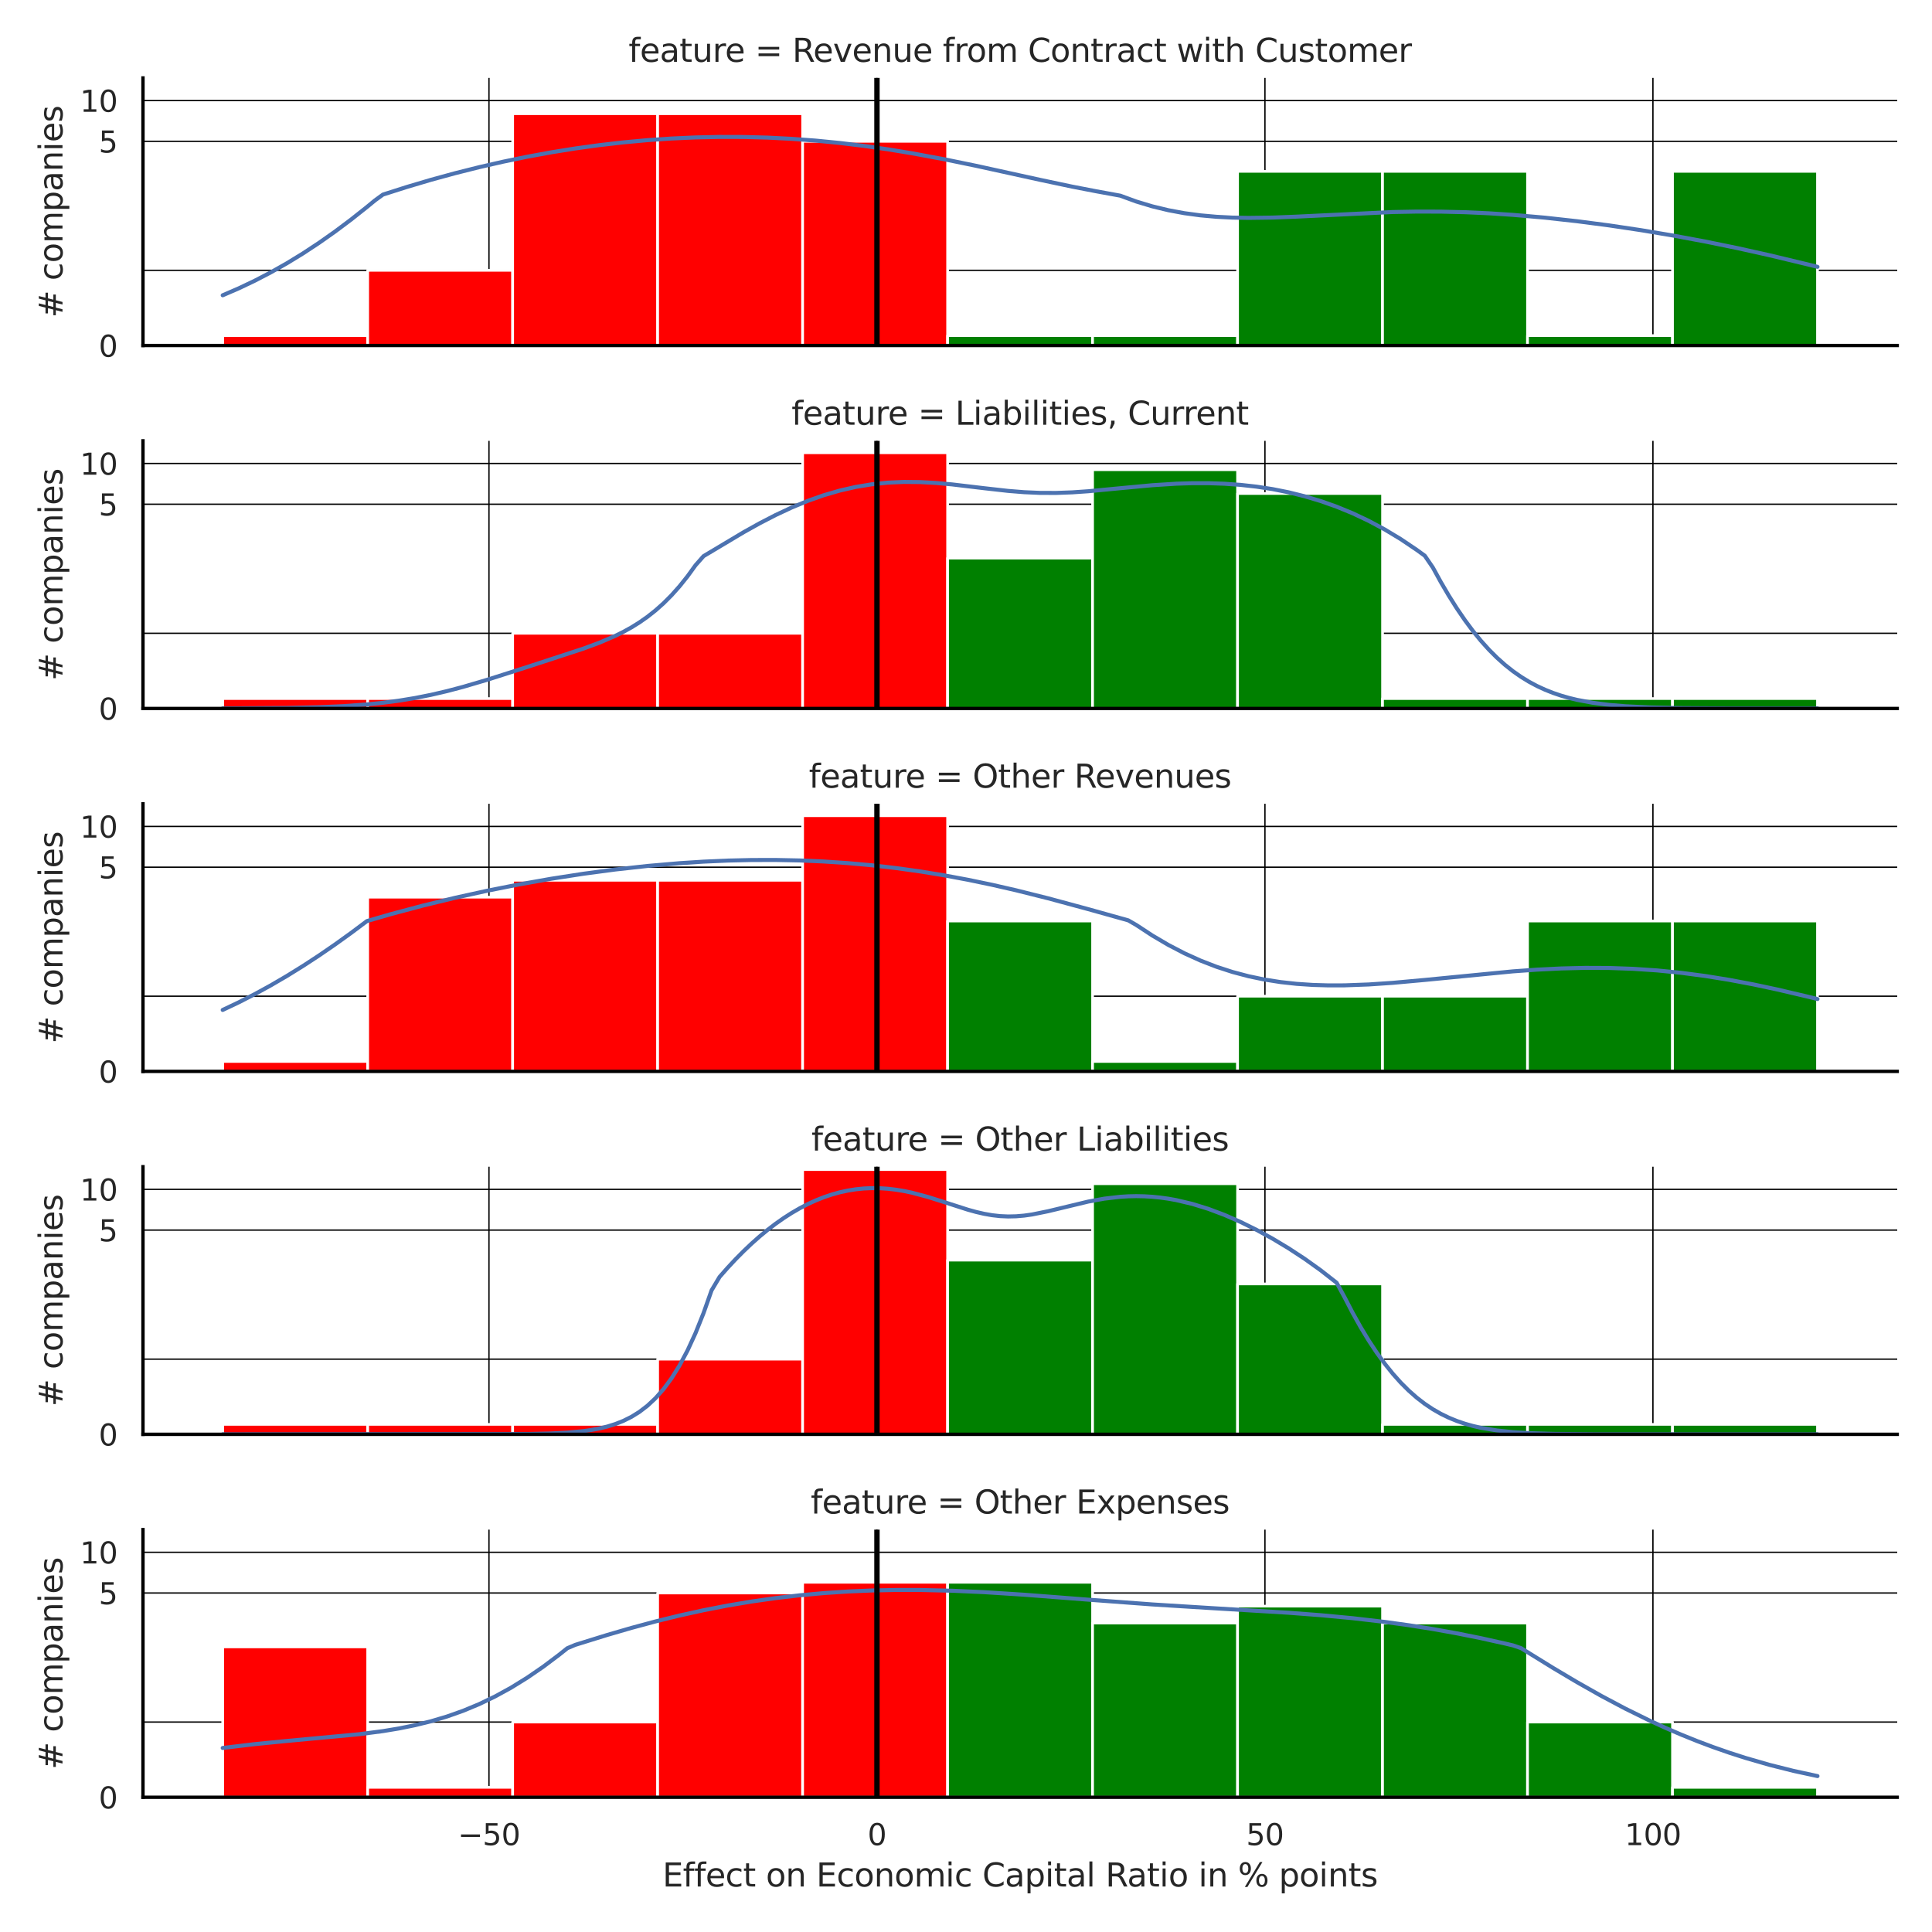 <?xml version="1.0" encoding="utf-8" standalone="no"?>
<!DOCTYPE svg PUBLIC "-//W3C//DTD SVG 1.1//EN"
  "http://www.w3.org/Graphics/SVG/1.1/DTD/svg11.dtd">
<svg xmlns:xlink="http://www.w3.org/1999/xlink" width="720pt" height="720pt" viewBox="0 0 720 720" xmlns="http://www.w3.org/2000/svg" version="1.1">
 <defs>
  <style type="text/css">*{stroke-linejoin: round; stroke-linecap: butt}</style>
 </defs>
 <g id="figure_1">
  <g id="patch_1">
   <path d="M 0 720 
L 720 720 
L 720 0 
L 0 0 
z
" style="fill: #ffffff"/>
  </g>
  <g id="axes_1">
   <g id="patch_2">
    <path d="M 53.28 128.772 
L 707.04 128.772 
L 707.04 29.04 
L 53.28 29.04 
z
" style="fill: #ffffff"/>
   </g>
   <g id="matplotlib.axis_1">
    <g id="xtick_1">
     <g id="line2d_1">
      <path d="M 182.224 128.772 
L 182.224 29.04 
" clip-path="url(#pf12aff0625)" style="fill: none; stroke: #000000; stroke-width: 0.5; stroke-linecap: round"/>
     </g>
    </g>
    <g id="xtick_2">
     <g id="line2d_2">
      <path d="M 326.815 128.772 
L 326.815 29.04 
" clip-path="url(#pf12aff0625)" style="fill: none; stroke: #000000; stroke-width: 0.5; stroke-linecap: round"/>
     </g>
    </g>
    <g id="xtick_3">
     <g id="line2d_3">
      <path d="M 471.407 128.772 
L 471.407 29.04 
" clip-path="url(#pf12aff0625)" style="fill: none; stroke: #000000; stroke-width: 0.5; stroke-linecap: round"/>
     </g>
    </g>
    <g id="xtick_4">
     <g id="line2d_4">
      <path d="M 615.998 128.772 
L 615.998 29.04 
" clip-path="url(#pf12aff0625)" style="fill: none; stroke: #000000; stroke-width: 0.5; stroke-linecap: round"/>
     </g>
    </g>
   </g>
   <g id="matplotlib.axis_2">
    <g id="ytick_1">
     <g id="line2d_5">
      <path d="M 53.28 128.772 
L 707.04 128.772 
" clip-path="url(#pf12aff0625)" style="fill: none; stroke: #000000; stroke-width: 0.5; stroke-linecap: round"/>
     </g>
     <g id="text_1">
      <!-- 0 -->
      <g style="fill: #262626" transform="translate(36.781 132.951) scale(0.11 -0.11)">
       <defs>
        <path id="DejaVuSans-30" d="M 2034 4250 
Q 1547 4250 1301 3770 
Q 1056 3291 1056 2328 
Q 1056 1369 1301 889 
Q 1547 409 2034 409 
Q 2525 409 2770 889 
Q 3016 1369 3016 2328 
Q 3016 3291 2770 3770 
Q 2525 4250 2034 4250 
z
M 2034 4750 
Q 2819 4750 3233 4129 
Q 3647 3509 3647 2328 
Q 3647 1150 3233 529 
Q 2819 -91 2034 -91 
Q 1250 -91 836 529 
Q 422 1150 422 2328 
Q 422 3509 836 4129 
Q 1250 4750 2034 4750 
z
" transform="scale(0.016)"/>
       </defs>
       <use xlink:href="#DejaVuSans-30"/>
      </g>
     </g>
    </g>
    <g id="ytick_2">
     <g id="line2d_6">
      <path d="M 53.28 52.662 
L 707.04 52.662 
" clip-path="url(#pf12aff0625)" style="fill: none; stroke: #000000; stroke-width: 0.5; stroke-linecap: round"/>
     </g>
     <g id="text_2">
      <!-- 5 -->
      <g style="fill: #262626" transform="translate(36.781 56.841) scale(0.11 -0.11)">
       <defs>
        <path id="DejaVuSans-35" d="M 691 4666 
L 3169 4666 
L 3169 4134 
L 1269 4134 
L 1269 2991 
Q 1406 3038 1543 3061 
Q 1681 3084 1819 3084 
Q 2600 3084 3056 2656 
Q 3513 2228 3513 1497 
Q 3513 744 3044 326 
Q 2575 -91 1722 -91 
Q 1428 -91 1123 -41 
Q 819 9 494 109 
L 494 744 
Q 775 591 1075 516 
Q 1375 441 1709 441 
Q 2250 441 2565 725 
Q 2881 1009 2881 1497 
Q 2881 1984 2565 2268 
Q 2250 2553 1709 2553 
Q 1456 2553 1204 2497 
Q 953 2441 691 2322 
L 691 4666 
z
" transform="scale(0.016)"/>
       </defs>
       <use xlink:href="#DejaVuSans-35"/>
      </g>
     </g>
    </g>
    <g id="ytick_3">
     <g id="line2d_7">
      <path d="M 53.28 37.479 
L 707.04 37.479 
" clip-path="url(#pf12aff0625)" style="fill: none; stroke: #000000; stroke-width: 0.5; stroke-linecap: round"/>
     </g>
     <g id="text_3">
      <!-- 10 -->
      <g style="fill: #262626" transform="translate(29.782 41.658) scale(0.11 -0.11)">
       <defs>
        <path id="DejaVuSans-31" d="M 794 531 
L 1825 531 
L 1825 4091 
L 703 3866 
L 703 4441 
L 1819 4666 
L 2450 4666 
L 2450 531 
L 3481 531 
L 3481 0 
L 794 0 
L 794 531 
z
" transform="scale(0.016)"/>
       </defs>
       <use xlink:href="#DejaVuSans-31"/>
       <use xlink:href="#DejaVuSans-30" x="63.623"/>
      </g>
     </g>
    </g>
    <g id="ytick_4">
     <g id="line2d_8">
      <path d="M 53.28 100.752 
L 707.04 100.752 
" clip-path="url(#pf12aff0625)" style="fill: none; stroke: #000000; stroke-width: 0.5; stroke-linecap: round"/>
     </g>
    </g>
    <g id="text_4">
     <!-- # companies -->
     <g style="fill: #262626" transform="translate(23.287 118.428) rotate(-90) scale(0.12 -0.12)">
      <defs>
       <path id="DejaVuSans-23" d="M 3272 2816 
L 2363 2816 
L 2100 1772 
L 3016 1772 
L 3272 2816 
z
M 2803 4594 
L 2478 3297 
L 3391 3297 
L 3719 4594 
L 4219 4594 
L 3897 3297 
L 4872 3297 
L 4872 2816 
L 3775 2816 
L 3519 1772 
L 4513 1772 
L 4513 1294 
L 3397 1294 
L 3072 0 
L 2572 0 
L 2894 1294 
L 1978 1294 
L 1656 0 
L 1153 0 
L 1478 1294 
L 494 1294 
L 494 1772 
L 1594 1772 
L 1856 2816 
L 850 2816 
L 850 3297 
L 1978 3297 
L 2297 4594 
L 2803 4594 
z
" transform="scale(0.016)"/>
       <path id="DejaVuSans-20" transform="scale(0.016)"/>
       <path id="DejaVuSans-63" d="M 3122 3366 
L 3122 2828 
Q 2878 2963 2633 3030 
Q 2388 3097 2138 3097 
Q 1578 3097 1268 2742 
Q 959 2388 959 1747 
Q 959 1106 1268 751 
Q 1578 397 2138 397 
Q 2388 397 2633 464 
Q 2878 531 3122 666 
L 3122 134 
Q 2881 22 2623 -34 
Q 2366 -91 2075 -91 
Q 1284 -91 818 406 
Q 353 903 353 1747 
Q 353 2603 823 3093 
Q 1294 3584 2113 3584 
Q 2378 3584 2631 3529 
Q 2884 3475 3122 3366 
z
" transform="scale(0.016)"/>
       <path id="DejaVuSans-6f" d="M 1959 3097 
Q 1497 3097 1228 2736 
Q 959 2375 959 1747 
Q 959 1119 1226 758 
Q 1494 397 1959 397 
Q 2419 397 2687 759 
Q 2956 1122 2956 1747 
Q 2956 2369 2687 2733 
Q 2419 3097 1959 3097 
z
M 1959 3584 
Q 2709 3584 3137 3096 
Q 3566 2609 3566 1747 
Q 3566 888 3137 398 
Q 2709 -91 1959 -91 
Q 1206 -91 779 398 
Q 353 888 353 1747 
Q 353 2609 779 3096 
Q 1206 3584 1959 3584 
z
" transform="scale(0.016)"/>
       <path id="DejaVuSans-6d" d="M 3328 2828 
Q 3544 3216 3844 3400 
Q 4144 3584 4550 3584 
Q 5097 3584 5394 3201 
Q 5691 2819 5691 2113 
L 5691 0 
L 5113 0 
L 5113 2094 
Q 5113 2597 4934 2840 
Q 4756 3084 4391 3084 
Q 3944 3084 3684 2787 
Q 3425 2491 3425 1978 
L 3425 0 
L 2847 0 
L 2847 2094 
Q 2847 2600 2669 2842 
Q 2491 3084 2119 3084 
Q 1678 3084 1418 2786 
Q 1159 2488 1159 1978 
L 1159 0 
L 581 0 
L 581 3500 
L 1159 3500 
L 1159 2956 
Q 1356 3278 1631 3431 
Q 1906 3584 2284 3584 
Q 2666 3584 2933 3390 
Q 3200 3197 3328 2828 
z
" transform="scale(0.016)"/>
       <path id="DejaVuSans-70" d="M 1159 525 
L 1159 -1331 
L 581 -1331 
L 581 3500 
L 1159 3500 
L 1159 2969 
Q 1341 3281 1617 3432 
Q 1894 3584 2278 3584 
Q 2916 3584 3314 3078 
Q 3713 2572 3713 1747 
Q 3713 922 3314 415 
Q 2916 -91 2278 -91 
Q 1894 -91 1617 61 
Q 1341 213 1159 525 
z
M 3116 1747 
Q 3116 2381 2855 2742 
Q 2594 3103 2138 3103 
Q 1681 3103 1420 2742 
Q 1159 2381 1159 1747 
Q 1159 1113 1420 752 
Q 1681 391 2138 391 
Q 2594 391 2855 752 
Q 3116 1113 3116 1747 
z
" transform="scale(0.016)"/>
       <path id="DejaVuSans-61" d="M 2194 1759 
Q 1497 1759 1228 1600 
Q 959 1441 959 1056 
Q 959 750 1161 570 
Q 1363 391 1709 391 
Q 2188 391 2477 730 
Q 2766 1069 2766 1631 
L 2766 1759 
L 2194 1759 
z
M 3341 1997 
L 3341 0 
L 2766 0 
L 2766 531 
Q 2569 213 2275 61 
Q 1981 -91 1556 -91 
Q 1019 -91 701 211 
Q 384 513 384 1019 
Q 384 1609 779 1909 
Q 1175 2209 1959 2209 
L 2766 2209 
L 2766 2266 
Q 2766 2663 2505 2880 
Q 2244 3097 1772 3097 
Q 1472 3097 1187 3025 
Q 903 2953 641 2809 
L 641 3341 
Q 956 3463 1253 3523 
Q 1550 3584 1831 3584 
Q 2591 3584 2966 3190 
Q 3341 2797 3341 1997 
z
" transform="scale(0.016)"/>
       <path id="DejaVuSans-6e" d="M 3513 2113 
L 3513 0 
L 2938 0 
L 2938 2094 
Q 2938 2591 2744 2837 
Q 2550 3084 2163 3084 
Q 1697 3084 1428 2787 
Q 1159 2491 1159 1978 
L 1159 0 
L 581 0 
L 581 3500 
L 1159 3500 
L 1159 2956 
Q 1366 3272 1645 3428 
Q 1925 3584 2291 3584 
Q 2894 3584 3203 3211 
Q 3513 2838 3513 2113 
z
" transform="scale(0.016)"/>
       <path id="DejaVuSans-69" d="M 603 3500 
L 1178 3500 
L 1178 0 
L 603 0 
L 603 3500 
z
M 603 4863 
L 1178 4863 
L 1178 4134 
L 603 4134 
L 603 4863 
z
" transform="scale(0.016)"/>
       <path id="DejaVuSans-65" d="M 3597 1894 
L 3597 1613 
L 953 1613 
Q 991 1019 1311 708 
Q 1631 397 2203 397 
Q 2534 397 2845 478 
Q 3156 559 3463 722 
L 3463 178 
Q 3153 47 2828 -22 
Q 2503 -91 2169 -91 
Q 1331 -91 842 396 
Q 353 884 353 1716 
Q 353 2575 817 3079 
Q 1281 3584 2069 3584 
Q 2775 3584 3186 3129 
Q 3597 2675 3597 1894 
z
M 3022 2063 
Q 3016 2534 2758 2815 
Q 2500 3097 2075 3097 
Q 1594 3097 1305 2825 
Q 1016 2553 972 2059 
L 3022 2063 
z
" transform="scale(0.016)"/>
       <path id="DejaVuSans-73" d="M 2834 3397 
L 2834 2853 
Q 2591 2978 2328 3040 
Q 2066 3103 1784 3103 
Q 1356 3103 1142 2972 
Q 928 2841 928 2578 
Q 928 2378 1081 2264 
Q 1234 2150 1697 2047 
L 1894 2003 
Q 2506 1872 2764 1633 
Q 3022 1394 3022 966 
Q 3022 478 2636 193 
Q 2250 -91 1575 -91 
Q 1294 -91 989 -36 
Q 684 19 347 128 
L 347 722 
Q 666 556 975 473 
Q 1284 391 1588 391 
Q 1994 391 2212 530 
Q 2431 669 2431 922 
Q 2431 1156 2273 1281 
Q 2116 1406 1581 1522 
L 1381 1569 
Q 847 1681 609 1914 
Q 372 2147 372 2553 
Q 372 3047 722 3315 
Q 1072 3584 1716 3584 
Q 2034 3584 2315 3537 
Q 2597 3491 2834 3397 
z
" transform="scale(0.016)"/>
      </defs>
      <use xlink:href="#DejaVuSans-23"/>
      <use xlink:href="#DejaVuSans-20" x="83.789"/>
      <use xlink:href="#DejaVuSans-63" x="115.576"/>
      <use xlink:href="#DejaVuSans-6f" x="170.557"/>
      <use xlink:href="#DejaVuSans-6d" x="231.738"/>
      <use xlink:href="#DejaVuSans-70" x="329.15"/>
      <use xlink:href="#DejaVuSans-61" x="392.627"/>
      <use xlink:href="#DejaVuSans-6e" x="453.906"/>
      <use xlink:href="#DejaVuSans-69" x="517.285"/>
      <use xlink:href="#DejaVuSans-65" x="545.068"/>
      <use xlink:href="#DejaVuSans-73" x="606.592"/>
     </g>
    </g>
   </g>
   <g id="patch_3">
    <path d="M 82.996 128.772 
L 137.026 128.772 
L 137.026 125.075 
L 82.996 125.075 
z
" clip-path="url(#pf12aff0625)" style="fill: #ff0000; stroke: #ffffff; stroke-linejoin: miter"/>
   </g>
   <g id="patch_4">
    <path d="M 137.026 128.772 
L 191.056 128.772 
L 191.056 100.752 
L 137.026 100.752 
z
" clip-path="url(#pf12aff0625)" style="fill: #ff0000; stroke: #ffffff; stroke-linejoin: miter"/>
   </g>
   <g id="patch_5">
    <path d="M 191.056 128.772 
L 245.086 128.772 
L 245.086 42.367 
L 191.056 42.367 
z
" clip-path="url(#pf12aff0625)" style="fill: #ff0000; stroke: #ffffff; stroke-linejoin: miter"/>
   </g>
   <g id="patch_6">
    <path d="M 245.086 128.772 
L 299.115 128.772 
L 299.115 42.367 
L 245.086 42.367 
z
" clip-path="url(#pf12aff0625)" style="fill: #ff0000; stroke: #ffffff; stroke-linejoin: miter"/>
   </g>
   <g id="patch_7">
    <path d="M 299.115 128.772 
L 353.145 128.772 
L 353.145 52.662 
L 299.115 52.662 
z
" clip-path="url(#pf12aff0625)" style="fill: #ff0000; stroke: #ffffff; stroke-linejoin: miter"/>
   </g>
   <g id="patch_8">
    <path d="M 353.145 128.772 
L 407.175 128.772 
L 407.175 125.075 
L 353.145 125.075 
z
" clip-path="url(#pf12aff0625)" style="fill: #008000; stroke: #ffffff; stroke-linejoin: miter"/>
   </g>
   <g id="patch_9">
    <path d="M 407.175 128.772 
L 461.205 128.772 
L 461.205 125.075 
L 407.175 125.075 
z
" clip-path="url(#pf12aff0625)" style="fill: #008000; stroke: #ffffff; stroke-linejoin: miter"/>
   </g>
   <g id="patch_10">
    <path d="M 461.205 128.772 
L 515.234 128.772 
L 515.234 63.851 
L 461.205 63.851 
z
" clip-path="url(#pf12aff0625)" style="fill: #008000; stroke: #ffffff; stroke-linejoin: miter"/>
   </g>
   <g id="patch_11">
    <path d="M 515.234 128.772 
L 569.264 128.772 
L 569.264 63.851 
L 515.234 63.851 
z
" clip-path="url(#pf12aff0625)" style="fill: #008000; stroke: #ffffff; stroke-linejoin: miter"/>
   </g>
   <g id="patch_12">
    <path d="M 569.264 128.772 
L 623.294 128.772 
L 623.294 125.075 
L 569.264 125.075 
z
" clip-path="url(#pf12aff0625)" style="fill: #008000; stroke: #ffffff; stroke-linejoin: miter"/>
   </g>
   <g id="patch_13">
    <path d="M 623.294 128.772 
L 677.324 128.772 
L 677.324 63.851 
L 623.294 63.851 
z
" clip-path="url(#pf12aff0625)" style="fill: #008000; stroke: #ffffff; stroke-linejoin: miter"/>
   </g>
   <g id="line2d_9">
    <path d="M 82.996 110.041 
L 88.97 107.454 
L 94.943 104.611 
L 100.916 101.504 
L 106.889 98.126 
L 112.862 94.473 
L 118.835 90.542 
L 124.808 86.338 
L 130.781 81.865 
L 136.755 77.133 
L 139.741 74.675 
L 142.728 72.509 
L 151.687 69.655 
L 160.647 67.002 
L 169.607 64.552 
L 178.567 62.302 
L 187.526 60.254 
L 196.486 58.408 
L 205.446 56.765 
L 214.405 55.324 
L 223.365 54.088 
L 232.325 53.057 
L 241.285 52.233 
L 250.244 51.619 
L 259.204 51.215 
L 268.164 51.023 
L 277.123 51.046 
L 286.083 51.283 
L 295.043 51.736 
L 304.002 52.403 
L 312.962 53.281 
L 321.922 54.366 
L 330.882 55.649 
L 339.841 57.118 
L 351.788 59.333 
L 363.734 61.786 
L 387.626 67.025 
L 399.573 69.553 
L 408.532 71.284 
L 417.492 72.92 
L 423.465 75.102 
L 429.438 76.902 
L 435.412 78.343 
L 441.385 79.45 
L 447.358 80.254 
L 453.331 80.79 
L 459.304 81.094 
L 465.277 81.203 
L 474.237 81.084 
L 483.197 80.734 
L 519.035 79.013 
L 527.995 78.85 
L 536.955 78.87 
L 545.915 79.083 
L 554.874 79.488 
L 563.834 80.076 
L 575.78 81.124 
L 587.727 82.443 
L 599.673 84.003 
L 611.619 85.789 
L 623.565 87.793 
L 635.512 90.016 
L 647.458 92.458 
L 659.404 95.113 
L 674.337 98.697 
L 677.324 99.443 
L 677.324 99.443 
" clip-path="url(#pf12aff0625)" style="fill: none; stroke: #4c72b0; stroke-width: 1.5; stroke-linecap: round"/>
   </g>
   <g id="line2d_10">
    <path d="M 326.815 128.772 
L 326.815 29.04 
" clip-path="url(#pf12aff0625)" style="fill: none; stroke: #000000; stroke-width: 2; stroke-linecap: round"/>
   </g>
   <g id="patch_14">
    <path d="M 53.28 128.772 
L 53.28 29.04 
" style="fill: none; stroke: #000000; stroke-width: 1.25; stroke-linejoin: miter; stroke-linecap: square"/>
   </g>
   <g id="patch_15">
    <path d="M 53.28 128.772 
L 707.04 128.772 
" style="fill: none; stroke: #000000; stroke-width: 1.25; stroke-linejoin: miter; stroke-linecap: square"/>
   </g>
   <g id="text_5">
    <!-- feature = Revenue from Contract with Customer -->
    <g style="fill: #262626" transform="translate(234.259 23.04) scale(0.12 -0.12)">
     <defs>
      <path id="DejaVuSans-66" d="M 2375 4863 
L 2375 4384 
L 1825 4384 
Q 1516 4384 1395 4259 
Q 1275 4134 1275 3809 
L 1275 3500 
L 2222 3500 
L 2222 3053 
L 1275 3053 
L 1275 0 
L 697 0 
L 697 3053 
L 147 3053 
L 147 3500 
L 697 3500 
L 697 3744 
Q 697 4328 969 4595 
Q 1241 4863 1831 4863 
L 2375 4863 
z
" transform="scale(0.016)"/>
      <path id="DejaVuSans-74" d="M 1172 4494 
L 1172 3500 
L 2356 3500 
L 2356 3053 
L 1172 3053 
L 1172 1153 
Q 1172 725 1289 603 
Q 1406 481 1766 481 
L 2356 481 
L 2356 0 
L 1766 0 
Q 1100 0 847 248 
Q 594 497 594 1153 
L 594 3053 
L 172 3053 
L 172 3500 
L 594 3500 
L 594 4494 
L 1172 4494 
z
" transform="scale(0.016)"/>
      <path id="DejaVuSans-75" d="M 544 1381 
L 544 3500 
L 1119 3500 
L 1119 1403 
Q 1119 906 1312 657 
Q 1506 409 1894 409 
Q 2359 409 2629 706 
Q 2900 1003 2900 1516 
L 2900 3500 
L 3475 3500 
L 3475 0 
L 2900 0 
L 2900 538 
Q 2691 219 2414 64 
Q 2138 -91 1772 -91 
Q 1169 -91 856 284 
Q 544 659 544 1381 
z
M 1991 3584 
L 1991 3584 
z
" transform="scale(0.016)"/>
      <path id="DejaVuSans-72" d="M 2631 2963 
Q 2534 3019 2420 3045 
Q 2306 3072 2169 3072 
Q 1681 3072 1420 2755 
Q 1159 2438 1159 1844 
L 1159 0 
L 581 0 
L 581 3500 
L 1159 3500 
L 1159 2956 
Q 1341 3275 1631 3429 
Q 1922 3584 2338 3584 
Q 2397 3584 2469 3576 
Q 2541 3569 2628 3553 
L 2631 2963 
z
" transform="scale(0.016)"/>
      <path id="DejaVuSans-3d" d="M 678 2906 
L 4684 2906 
L 4684 2381 
L 678 2381 
L 678 2906 
z
M 678 1631 
L 4684 1631 
L 4684 1100 
L 678 1100 
L 678 1631 
z
" transform="scale(0.016)"/>
      <path id="DejaVuSans-52" d="M 2841 2188 
Q 3044 2119 3236 1894 
Q 3428 1669 3622 1275 
L 4263 0 
L 3584 0 
L 2988 1197 
Q 2756 1666 2539 1819 
Q 2322 1972 1947 1972 
L 1259 1972 
L 1259 0 
L 628 0 
L 628 4666 
L 2053 4666 
Q 2853 4666 3247 4331 
Q 3641 3997 3641 3322 
Q 3641 2881 3436 2590 
Q 3231 2300 2841 2188 
z
M 1259 4147 
L 1259 2491 
L 2053 2491 
Q 2509 2491 2742 2702 
Q 2975 2913 2975 3322 
Q 2975 3731 2742 3939 
Q 2509 4147 2053 4147 
L 1259 4147 
z
" transform="scale(0.016)"/>
      <path id="DejaVuSans-76" d="M 191 3500 
L 800 3500 
L 1894 563 
L 2988 3500 
L 3597 3500 
L 2284 0 
L 1503 0 
L 191 3500 
z
" transform="scale(0.016)"/>
      <path id="DejaVuSans-43" d="M 4122 4306 
L 4122 3641 
Q 3803 3938 3442 4084 
Q 3081 4231 2675 4231 
Q 1875 4231 1450 3742 
Q 1025 3253 1025 2328 
Q 1025 1406 1450 917 
Q 1875 428 2675 428 
Q 3081 428 3442 575 
Q 3803 722 4122 1019 
L 4122 359 
Q 3791 134 3420 21 
Q 3050 -91 2638 -91 
Q 1578 -91 968 557 
Q 359 1206 359 2328 
Q 359 3453 968 4101 
Q 1578 4750 2638 4750 
Q 3056 4750 3426 4639 
Q 3797 4528 4122 4306 
z
" transform="scale(0.016)"/>
      <path id="DejaVuSans-77" d="M 269 3500 
L 844 3500 
L 1563 769 
L 2278 3500 
L 2956 3500 
L 3675 769 
L 4391 3500 
L 4966 3500 
L 4050 0 
L 3372 0 
L 2619 2869 
L 1863 0 
L 1184 0 
L 269 3500 
z
" transform="scale(0.016)"/>
      <path id="DejaVuSans-68" d="M 3513 2113 
L 3513 0 
L 2938 0 
L 2938 2094 
Q 2938 2591 2744 2837 
Q 2550 3084 2163 3084 
Q 1697 3084 1428 2787 
Q 1159 2491 1159 1978 
L 1159 0 
L 581 0 
L 581 4863 
L 1159 4863 
L 1159 2956 
Q 1366 3272 1645 3428 
Q 1925 3584 2291 3584 
Q 2894 3584 3203 3211 
Q 3513 2838 3513 2113 
z
" transform="scale(0.016)"/>
     </defs>
     <use xlink:href="#DejaVuSans-66"/>
     <use xlink:href="#DejaVuSans-65" x="35.205"/>
     <use xlink:href="#DejaVuSans-61" x="96.729"/>
     <use xlink:href="#DejaVuSans-74" x="158.008"/>
     <use xlink:href="#DejaVuSans-75" x="197.217"/>
     <use xlink:href="#DejaVuSans-72" x="260.596"/>
     <use xlink:href="#DejaVuSans-65" x="299.459"/>
     <use xlink:href="#DejaVuSans-20" x="360.982"/>
     <use xlink:href="#DejaVuSans-3d" x="392.77"/>
     <use xlink:href="#DejaVuSans-20" x="476.559"/>
     <use xlink:href="#DejaVuSans-52" x="508.346"/>
     <use xlink:href="#DejaVuSans-65" x="573.328"/>
     <use xlink:href="#DejaVuSans-76" x="634.852"/>
     <use xlink:href="#DejaVuSans-65" x="694.031"/>
     <use xlink:href="#DejaVuSans-6e" x="755.555"/>
     <use xlink:href="#DejaVuSans-75" x="818.934"/>
     <use xlink:href="#DejaVuSans-65" x="882.312"/>
     <use xlink:href="#DejaVuSans-20" x="943.836"/>
     <use xlink:href="#DejaVuSans-66" x="975.623"/>
     <use xlink:href="#DejaVuSans-72" x="1010.828"/>
     <use xlink:href="#DejaVuSans-6f" x="1049.691"/>
     <use xlink:href="#DejaVuSans-6d" x="1110.873"/>
     <use xlink:href="#DejaVuSans-20" x="1208.285"/>
     <use xlink:href="#DejaVuSans-43" x="1240.072"/>
     <use xlink:href="#DejaVuSans-6f" x="1309.896"/>
     <use xlink:href="#DejaVuSans-6e" x="1371.078"/>
     <use xlink:href="#DejaVuSans-74" x="1434.457"/>
     <use xlink:href="#DejaVuSans-72" x="1473.666"/>
     <use xlink:href="#DejaVuSans-61" x="1514.779"/>
     <use xlink:href="#DejaVuSans-63" x="1576.059"/>
     <use xlink:href="#DejaVuSans-74" x="1631.039"/>
     <use xlink:href="#DejaVuSans-20" x="1670.248"/>
     <use xlink:href="#DejaVuSans-77" x="1702.035"/>
     <use xlink:href="#DejaVuSans-69" x="1783.822"/>
     <use xlink:href="#DejaVuSans-74" x="1811.605"/>
     <use xlink:href="#DejaVuSans-68" x="1850.814"/>
     <use xlink:href="#DejaVuSans-20" x="1914.193"/>
     <use xlink:href="#DejaVuSans-43" x="1945.98"/>
     <use xlink:href="#DejaVuSans-75" x="2015.805"/>
     <use xlink:href="#DejaVuSans-73" x="2079.184"/>
     <use xlink:href="#DejaVuSans-74" x="2131.283"/>
     <use xlink:href="#DejaVuSans-6f" x="2170.492"/>
     <use xlink:href="#DejaVuSans-6d" x="2231.674"/>
     <use xlink:href="#DejaVuSans-65" x="2329.086"/>
     <use xlink:href="#DejaVuSans-72" x="2390.609"/>
    </g>
   </g>
  </g>
  <g id="axes_2">
   <g id="patch_16">
    <path d="M 53.28 264.024 
L 707.04 264.024 
L 707.04 164.292 
L 53.28 164.292 
z
" style="fill: #ffffff"/>
   </g>
   <g id="matplotlib.axis_3">
    <g id="xtick_5">
     <g id="line2d_11">
      <path d="M 182.224 264.024 
L 182.224 164.292 
" clip-path="url(#p3e2c1a2a07)" style="fill: none; stroke: #000000; stroke-width: 0.5; stroke-linecap: round"/>
     </g>
    </g>
    <g id="xtick_6">
     <g id="line2d_12">
      <path d="M 326.815 264.024 
L 326.815 164.292 
" clip-path="url(#p3e2c1a2a07)" style="fill: none; stroke: #000000; stroke-width: 0.5; stroke-linecap: round"/>
     </g>
    </g>
    <g id="xtick_7">
     <g id="line2d_13">
      <path d="M 471.407 264.024 
L 471.407 164.292 
" clip-path="url(#p3e2c1a2a07)" style="fill: none; stroke: #000000; stroke-width: 0.5; stroke-linecap: round"/>
     </g>
    </g>
    <g id="xtick_8">
     <g id="line2d_14">
      <path d="M 615.998 264.024 
L 615.998 164.292 
" clip-path="url(#p3e2c1a2a07)" style="fill: none; stroke: #000000; stroke-width: 0.5; stroke-linecap: round"/>
     </g>
    </g>
   </g>
   <g id="matplotlib.axis_4">
    <g id="ytick_5">
     <g id="line2d_15">
      <path d="M 53.28 264.024 
L 707.04 264.024 
" clip-path="url(#p3e2c1a2a07)" style="fill: none; stroke: #000000; stroke-width: 0.5; stroke-linecap: round"/>
     </g>
     <g id="text_6">
      <!-- 0 -->
      <g style="fill: #262626" transform="translate(36.781 268.203) scale(0.11 -0.11)">
       <use xlink:href="#DejaVuSans-30"/>
      </g>
     </g>
    </g>
    <g id="ytick_6">
     <g id="line2d_16">
      <path d="M 53.28 187.914 
L 707.04 187.914 
" clip-path="url(#p3e2c1a2a07)" style="fill: none; stroke: #000000; stroke-width: 0.5; stroke-linecap: round"/>
     </g>
     <g id="text_7">
      <!-- 5 -->
      <g style="fill: #262626" transform="translate(36.781 192.093) scale(0.11 -0.11)">
       <use xlink:href="#DejaVuSans-35"/>
      </g>
     </g>
    </g>
    <g id="ytick_7">
     <g id="line2d_17">
      <path d="M 53.28 172.731 
L 707.04 172.731 
" clip-path="url(#p3e2c1a2a07)" style="fill: none; stroke: #000000; stroke-width: 0.5; stroke-linecap: round"/>
     </g>
     <g id="text_8">
      <!-- 10 -->
      <g style="fill: #262626" transform="translate(29.782 176.91) scale(0.11 -0.11)">
       <use xlink:href="#DejaVuSans-31"/>
       <use xlink:href="#DejaVuSans-30" x="63.623"/>
      </g>
     </g>
    </g>
    <g id="ytick_8">
     <g id="line2d_18">
      <path d="M 53.28 236.004 
L 707.04 236.004 
" clip-path="url(#p3e2c1a2a07)" style="fill: none; stroke: #000000; stroke-width: 0.5; stroke-linecap: round"/>
     </g>
    </g>
    <g id="text_9">
     <!-- # companies -->
     <g style="fill: #262626" transform="translate(23.287 253.68) rotate(-90) scale(0.12 -0.12)">
      <use xlink:href="#DejaVuSans-23"/>
      <use xlink:href="#DejaVuSans-20" x="83.789"/>
      <use xlink:href="#DejaVuSans-63" x="115.576"/>
      <use xlink:href="#DejaVuSans-6f" x="170.557"/>
      <use xlink:href="#DejaVuSans-6d" x="231.738"/>
      <use xlink:href="#DejaVuSans-70" x="329.15"/>
      <use xlink:href="#DejaVuSans-61" x="392.627"/>
      <use xlink:href="#DejaVuSans-6e" x="453.906"/>
      <use xlink:href="#DejaVuSans-69" x="517.285"/>
      <use xlink:href="#DejaVuSans-65" x="545.068"/>
      <use xlink:href="#DejaVuSans-73" x="606.592"/>
     </g>
    </g>
   </g>
   <g id="patch_17">
    <path d="M 82.996 264.024 
L 137.026 264.024 
L 137.026 260.327 
L 82.996 260.327 
z
" clip-path="url(#p3e2c1a2a07)" style="fill: #ff0000; stroke: #ffffff; stroke-linejoin: miter"/>
   </g>
   <g id="patch_18">
    <path d="M 137.026 264.024 
L 191.056 264.024 
L 191.056 260.327 
L 137.026 260.327 
z
" clip-path="url(#p3e2c1a2a07)" style="fill: #ff0000; stroke: #ffffff; stroke-linejoin: miter"/>
   </g>
   <g id="patch_19">
    <path d="M 191.056 264.024 
L 245.086 264.024 
L 245.086 236.004 
L 191.056 236.004 
z
" clip-path="url(#p3e2c1a2a07)" style="fill: #ff0000; stroke: #ffffff; stroke-linejoin: miter"/>
   </g>
   <g id="patch_20">
    <path d="M 245.086 264.024 
L 299.115 264.024 
L 299.115 236.004 
L 245.086 236.004 
z
" clip-path="url(#p3e2c1a2a07)" style="fill: #ff0000; stroke: #ffffff; stroke-linejoin: miter"/>
   </g>
   <g id="patch_21">
    <path d="M 299.115 264.024 
L 353.145 264.024 
L 353.145 168.737 
L 299.115 168.737 
z
" clip-path="url(#p3e2c1a2a07)" style="fill: #ff0000; stroke: #ffffff; stroke-linejoin: miter"/>
   </g>
   <g id="patch_22">
    <path d="M 353.145 264.024 
L 407.175 264.024 
L 407.175 207.984 
L 353.145 207.984 
z
" clip-path="url(#p3e2c1a2a07)" style="fill: #008000; stroke: #ffffff; stroke-linejoin: miter"/>
   </g>
   <g id="patch_23">
    <path d="M 407.175 264.024 
L 461.205 264.024 
L 461.205 175.039 
L 407.175 175.039 
z
" clip-path="url(#p3e2c1a2a07)" style="fill: #008000; stroke: #ffffff; stroke-linejoin: miter"/>
   </g>
   <g id="patch_24">
    <path d="M 461.205 264.024 
L 515.234 264.024 
L 515.234 183.92 
L 461.205 183.92 
z
" clip-path="url(#p3e2c1a2a07)" style="fill: #008000; stroke: #ffffff; stroke-linejoin: miter"/>
   </g>
   <g id="patch_25">
    <path d="M 515.234 264.024 
L 569.264 264.024 
L 569.264 260.327 
L 515.234 260.327 
z
" clip-path="url(#p3e2c1a2a07)" style="fill: #008000; stroke: #ffffff; stroke-linejoin: miter"/>
   </g>
   <g id="patch_26">
    <path d="M 569.264 264.024 
L 623.294 264.024 
L 623.294 260.327 
L 569.264 260.327 
z
" clip-path="url(#p3e2c1a2a07)" style="fill: #008000; stroke: #ffffff; stroke-linejoin: miter"/>
   </g>
   <g id="patch_27">
    <path d="M 623.294 264.024 
L 677.324 264.024 
L 677.324 260.327 
L 623.294 260.327 
z
" clip-path="url(#p3e2c1a2a07)" style="fill: #008000; stroke: #ffffff; stroke-linejoin: miter"/>
   </g>
   <g id="line2d_19">
    <path d="M 82.996 264.002 
L 106.889 263.839 
L 118.835 263.561 
L 127.795 263.164 
L 136.755 262.517 
L 142.728 261.902 
L 148.701 261.112 
L 154.674 260.128 
L 160.647 258.939 
L 166.62 257.549 
L 172.593 255.974 
L 181.553 253.335 
L 196.486 248.569 
L 217.392 241.73 
L 223.365 239.52 
L 229.338 236.951 
L 232.325 235.467 
L 235.311 233.812 
L 238.298 231.953 
L 241.285 229.86 
L 244.271 227.5 
L 247.258 224.84 
L 250.244 221.85 
L 253.231 218.504 
L 256.217 214.775 
L 259.204 210.643 
L 262.191 207.257 
L 277.123 198.347 
L 283.097 195.017 
L 289.07 191.93 
L 295.043 189.136 
L 301.016 186.671 
L 306.989 184.561 
L 312.962 182.823 
L 318.935 181.463 
L 324.908 180.481 
L 330.882 179.867 
L 336.855 179.602 
L 342.828 179.655 
L 348.801 179.981 
L 354.774 180.521 
L 366.72 181.937 
L 375.68 182.942 
L 381.653 183.425 
L 387.626 183.686 
L 393.6 183.702 
L 399.573 183.485 
L 405.546 183.076 
L 417.492 181.943 
L 429.438 180.827 
L 438.398 180.256 
L 444.371 180.071 
L 450.344 180.07 
L 456.318 180.273 
L 462.291 180.698 
L 468.264 181.36 
L 474.237 182.276 
L 480.21 183.463 
L 486.183 184.94 
L 492.156 186.724 
L 498.129 188.835 
L 504.103 191.292 
L 510.076 194.114 
L 516.049 197.318 
L 522.022 200.923 
L 527.995 204.944 
L 530.982 207.114 
L 533.968 211.479 
L 536.955 216.914 
L 539.941 222.003 
L 542.928 226.737 
L 545.915 231.111 
L 548.901 235.127 
L 551.888 238.789 
L 554.874 242.107 
L 557.861 245.093 
L 560.847 247.763 
L 563.834 250.134 
L 566.821 252.226 
L 569.807 254.06 
L 572.794 255.657 
L 575.78 257.038 
L 578.767 258.225 
L 581.753 259.238 
L 584.74 260.098 
L 587.727 260.822 
L 593.7 261.931 
L 599.673 262.688 
L 605.646 263.192 
L 614.606 263.633 
L 626.552 263.893 
L 644.471 264.003 
L 677.324 264.024 
L 677.324 264.024 
" clip-path="url(#p3e2c1a2a07)" style="fill: none; stroke: #4c72b0; stroke-width: 1.5; stroke-linecap: round"/>
   </g>
   <g id="line2d_20">
    <path d="M 326.815 264.024 
L 326.815 164.292 
" clip-path="url(#p3e2c1a2a07)" style="fill: none; stroke: #000000; stroke-width: 2; stroke-linecap: round"/>
   </g>
   <g id="patch_28">
    <path d="M 53.28 264.024 
L 53.28 164.292 
" style="fill: none; stroke: #000000; stroke-width: 1.25; stroke-linejoin: miter; stroke-linecap: square"/>
   </g>
   <g id="patch_29">
    <path d="M 53.28 264.024 
L 707.04 264.024 
" style="fill: none; stroke: #000000; stroke-width: 1.25; stroke-linejoin: miter; stroke-linecap: square"/>
   </g>
   <g id="text_10">
    <!-- feature = Liabilities, Current -->
    <g style="fill: #262626" transform="translate(294.981 158.292) scale(0.12 -0.12)">
     <defs>
      <path id="DejaVuSans-4c" d="M 628 4666 
L 1259 4666 
L 1259 531 
L 3531 531 
L 3531 0 
L 628 0 
L 628 4666 
z
" transform="scale(0.016)"/>
      <path id="DejaVuSans-62" d="M 3116 1747 
Q 3116 2381 2855 2742 
Q 2594 3103 2138 3103 
Q 1681 3103 1420 2742 
Q 1159 2381 1159 1747 
Q 1159 1113 1420 752 
Q 1681 391 2138 391 
Q 2594 391 2855 752 
Q 3116 1113 3116 1747 
z
M 1159 2969 
Q 1341 3281 1617 3432 
Q 1894 3584 2278 3584 
Q 2916 3584 3314 3078 
Q 3713 2572 3713 1747 
Q 3713 922 3314 415 
Q 2916 -91 2278 -91 
Q 1894 -91 1617 61 
Q 1341 213 1159 525 
L 1159 0 
L 581 0 
L 581 4863 
L 1159 4863 
L 1159 2969 
z
" transform="scale(0.016)"/>
      <path id="DejaVuSans-6c" d="M 603 4863 
L 1178 4863 
L 1178 0 
L 603 0 
L 603 4863 
z
" transform="scale(0.016)"/>
      <path id="DejaVuSans-2c" d="M 750 794 
L 1409 794 
L 1409 256 
L 897 -744 
L 494 -744 
L 750 256 
L 750 794 
z
" transform="scale(0.016)"/>
     </defs>
     <use xlink:href="#DejaVuSans-66"/>
     <use xlink:href="#DejaVuSans-65" x="35.205"/>
     <use xlink:href="#DejaVuSans-61" x="96.729"/>
     <use xlink:href="#DejaVuSans-74" x="158.008"/>
     <use xlink:href="#DejaVuSans-75" x="197.217"/>
     <use xlink:href="#DejaVuSans-72" x="260.596"/>
     <use xlink:href="#DejaVuSans-65" x="299.459"/>
     <use xlink:href="#DejaVuSans-20" x="360.982"/>
     <use xlink:href="#DejaVuSans-3d" x="392.77"/>
     <use xlink:href="#DejaVuSans-20" x="476.559"/>
     <use xlink:href="#DejaVuSans-4c" x="508.346"/>
     <use xlink:href="#DejaVuSans-69" x="564.059"/>
     <use xlink:href="#DejaVuSans-61" x="591.842"/>
     <use xlink:href="#DejaVuSans-62" x="653.121"/>
     <use xlink:href="#DejaVuSans-69" x="716.598"/>
     <use xlink:href="#DejaVuSans-6c" x="744.381"/>
     <use xlink:href="#DejaVuSans-69" x="772.164"/>
     <use xlink:href="#DejaVuSans-74" x="799.947"/>
     <use xlink:href="#DejaVuSans-69" x="839.156"/>
     <use xlink:href="#DejaVuSans-65" x="866.939"/>
     <use xlink:href="#DejaVuSans-73" x="928.463"/>
     <use xlink:href="#DejaVuSans-2c" x="980.562"/>
     <use xlink:href="#DejaVuSans-20" x="1012.35"/>
     <use xlink:href="#DejaVuSans-43" x="1044.137"/>
     <use xlink:href="#DejaVuSans-75" x="1113.961"/>
     <use xlink:href="#DejaVuSans-72" x="1177.34"/>
     <use xlink:href="#DejaVuSans-72" x="1216.703"/>
     <use xlink:href="#DejaVuSans-65" x="1255.566"/>
     <use xlink:href="#DejaVuSans-6e" x="1317.09"/>
     <use xlink:href="#DejaVuSans-74" x="1380.469"/>
    </g>
   </g>
  </g>
  <g id="axes_3">
   <g id="patch_30">
    <path d="M 53.28 399.276 
L 707.04 399.276 
L 707.04 299.544 
L 53.28 299.544 
z
" style="fill: #ffffff"/>
   </g>
   <g id="matplotlib.axis_5">
    <g id="xtick_9">
     <g id="line2d_21">
      <path d="M 182.224 399.276 
L 182.224 299.544 
" clip-path="url(#p65178eddda)" style="fill: none; stroke: #000000; stroke-width: 0.5; stroke-linecap: round"/>
     </g>
    </g>
    <g id="xtick_10">
     <g id="line2d_22">
      <path d="M 326.815 399.276 
L 326.815 299.544 
" clip-path="url(#p65178eddda)" style="fill: none; stroke: #000000; stroke-width: 0.5; stroke-linecap: round"/>
     </g>
    </g>
    <g id="xtick_11">
     <g id="line2d_23">
      <path d="M 471.407 399.276 
L 471.407 299.544 
" clip-path="url(#p65178eddda)" style="fill: none; stroke: #000000; stroke-width: 0.5; stroke-linecap: round"/>
     </g>
    </g>
    <g id="xtick_12">
     <g id="line2d_24">
      <path d="M 615.998 399.276 
L 615.998 299.544 
" clip-path="url(#p65178eddda)" style="fill: none; stroke: #000000; stroke-width: 0.5; stroke-linecap: round"/>
     </g>
    </g>
   </g>
   <g id="matplotlib.axis_6">
    <g id="ytick_9">
     <g id="line2d_25">
      <path d="M 53.28 399.276 
L 707.04 399.276 
" clip-path="url(#p65178eddda)" style="fill: none; stroke: #000000; stroke-width: 0.5; stroke-linecap: round"/>
     </g>
     <g id="text_11">
      <!-- 0 -->
      <g style="fill: #262626" transform="translate(36.781 403.455) scale(0.11 -0.11)">
       <use xlink:href="#DejaVuSans-30"/>
      </g>
     </g>
    </g>
    <g id="ytick_10">
     <g id="line2d_26">
      <path d="M 53.28 323.166 
L 707.04 323.166 
" clip-path="url(#p65178eddda)" style="fill: none; stroke: #000000; stroke-width: 0.5; stroke-linecap: round"/>
     </g>
     <g id="text_12">
      <!-- 5 -->
      <g style="fill: #262626" transform="translate(36.781 327.345) scale(0.11 -0.11)">
       <use xlink:href="#DejaVuSans-35"/>
      </g>
     </g>
    </g>
    <g id="ytick_11">
     <g id="line2d_27">
      <path d="M 53.28 307.983 
L 707.04 307.983 
" clip-path="url(#p65178eddda)" style="fill: none; stroke: #000000; stroke-width: 0.5; stroke-linecap: round"/>
     </g>
     <g id="text_13">
      <!-- 10 -->
      <g style="fill: #262626" transform="translate(29.782 312.162) scale(0.11 -0.11)">
       <use xlink:href="#DejaVuSans-31"/>
       <use xlink:href="#DejaVuSans-30" x="63.623"/>
      </g>
     </g>
    </g>
    <g id="ytick_12">
     <g id="line2d_28">
      <path d="M 53.28 371.256 
L 707.04 371.256 
" clip-path="url(#p65178eddda)" style="fill: none; stroke: #000000; stroke-width: 0.5; stroke-linecap: round"/>
     </g>
    </g>
    <g id="text_14">
     <!-- # companies -->
     <g style="fill: #262626" transform="translate(23.287 388.932) rotate(-90) scale(0.12 -0.12)">
      <use xlink:href="#DejaVuSans-23"/>
      <use xlink:href="#DejaVuSans-20" x="83.789"/>
      <use xlink:href="#DejaVuSans-63" x="115.576"/>
      <use xlink:href="#DejaVuSans-6f" x="170.557"/>
      <use xlink:href="#DejaVuSans-6d" x="231.738"/>
      <use xlink:href="#DejaVuSans-70" x="329.15"/>
      <use xlink:href="#DejaVuSans-61" x="392.627"/>
      <use xlink:href="#DejaVuSans-6e" x="453.906"/>
      <use xlink:href="#DejaVuSans-69" x="517.285"/>
      <use xlink:href="#DejaVuSans-65" x="545.068"/>
      <use xlink:href="#DejaVuSans-73" x="606.592"/>
     </g>
    </g>
   </g>
   <g id="patch_31">
    <path d="M 82.996 399.276 
L 137.026 399.276 
L 137.026 395.579 
L 82.996 395.579 
z
" clip-path="url(#p65178eddda)" style="fill: #ff0000; stroke: #ffffff; stroke-linejoin: miter"/>
   </g>
   <g id="patch_32">
    <path d="M 137.026 399.276 
L 191.056 399.276 
L 191.056 334.355 
L 137.026 334.355 
z
" clip-path="url(#p65178eddda)" style="fill: #ff0000; stroke: #ffffff; stroke-linejoin: miter"/>
   </g>
   <g id="patch_33">
    <path d="M 191.056 399.276 
L 245.086 399.276 
L 245.086 328.053 
L 191.056 328.053 
z
" clip-path="url(#p65178eddda)" style="fill: #ff0000; stroke: #ffffff; stroke-linejoin: miter"/>
   </g>
   <g id="patch_34">
    <path d="M 245.086 399.276 
L 299.115 399.276 
L 299.115 328.053 
L 245.086 328.053 
z
" clip-path="url(#p65178eddda)" style="fill: #ff0000; stroke: #ffffff; stroke-linejoin: miter"/>
   </g>
   <g id="patch_35">
    <path d="M 299.115 399.276 
L 353.145 399.276 
L 353.145 303.989 
L 299.115 303.989 
z
" clip-path="url(#p65178eddda)" style="fill: #ff0000; stroke: #ffffff; stroke-linejoin: miter"/>
   </g>
   <g id="patch_36">
    <path d="M 353.145 399.276 
L 407.175 399.276 
L 407.175 343.236 
L 353.145 343.236 
z
" clip-path="url(#p65178eddda)" style="fill: #008000; stroke: #ffffff; stroke-linejoin: miter"/>
   </g>
   <g id="patch_37">
    <path d="M 407.175 399.276 
L 461.205 399.276 
L 461.205 395.579 
L 407.175 395.579 
z
" clip-path="url(#p65178eddda)" style="fill: #008000; stroke: #ffffff; stroke-linejoin: miter"/>
   </g>
   <g id="patch_38">
    <path d="M 461.205 399.276 
L 515.234 399.276 
L 515.234 371.256 
L 461.205 371.256 
z
" clip-path="url(#p65178eddda)" style="fill: #008000; stroke: #ffffff; stroke-linejoin: miter"/>
   </g>
   <g id="patch_39">
    <path d="M 515.234 399.276 
L 569.264 399.276 
L 569.264 371.256 
L 515.234 371.256 
z
" clip-path="url(#p65178eddda)" style="fill: #008000; stroke: #ffffff; stroke-linejoin: miter"/>
   </g>
   <g id="patch_40">
    <path d="M 569.264 399.276 
L 623.294 399.276 
L 623.294 343.236 
L 569.264 343.236 
z
" clip-path="url(#p65178eddda)" style="fill: #008000; stroke: #ffffff; stroke-linejoin: miter"/>
   </g>
   <g id="patch_41">
    <path d="M 623.294 399.276 
L 677.324 399.276 
L 677.324 343.236 
L 623.294 343.236 
z
" clip-path="url(#p65178eddda)" style="fill: #008000; stroke: #ffffff; stroke-linejoin: miter"/>
   </g>
   <g id="line2d_29">
    <path d="M 82.996 376.376 
L 88.97 373.539 
L 94.943 370.484 
L 100.916 367.212 
L 106.889 363.724 
L 112.862 360.025 
L 118.835 356.12 
L 124.808 352.017 
L 130.781 347.725 
L 136.755 343.254 
L 145.714 340.659 
L 157.661 337.477 
L 169.607 334.58 
L 181.553 331.954 
L 193.499 329.589 
L 205.446 327.479 
L 217.392 325.626 
L 229.338 324.034 
L 241.285 322.716 
L 253.231 321.684 
L 262.191 321.109 
L 271.15 320.713 
L 280.11 320.502 
L 289.07 320.484 
L 298.029 320.667 
L 306.989 321.055 
L 315.949 321.655 
L 324.908 322.468 
L 333.868 323.498 
L 342.828 324.744 
L 351.788 326.204 
L 360.747 327.872 
L 369.707 329.738 
L 378.667 331.79 
L 390.613 334.777 
L 405.546 338.814 
L 420.479 342.995 
L 423.465 344.721 
L 429.438 348.636 
L 435.412 352.149 
L 441.385 355.258 
L 447.358 357.966 
L 453.331 360.284 
L 459.304 362.225 
L 465.277 363.808 
L 471.25 365.056 
L 477.223 365.994 
L 483.197 366.649 
L 489.17 367.05 
L 495.143 367.227 
L 501.116 367.209 
L 510.076 366.881 
L 519.035 366.276 
L 530.982 365.194 
L 563.834 361.996 
L 572.794 361.359 
L 581.753 360.913 
L 590.713 360.696 
L 599.673 360.734 
L 608.633 361.049 
L 617.592 361.652 
L 626.552 362.546 
L 635.512 363.724 
L 644.471 365.172 
L 653.431 366.864 
L 662.391 368.77 
L 674.337 371.574 
L 677.324 372.311 
L 677.324 372.311 
" clip-path="url(#p65178eddda)" style="fill: none; stroke: #4c72b0; stroke-width: 1.5; stroke-linecap: round"/>
   </g>
   <g id="line2d_30">
    <path d="M 326.815 399.276 
L 326.815 299.544 
" clip-path="url(#p65178eddda)" style="fill: none; stroke: #000000; stroke-width: 2; stroke-linecap: round"/>
   </g>
   <g id="patch_42">
    <path d="M 53.28 399.276 
L 53.28 299.544 
" style="fill: none; stroke: #000000; stroke-width: 1.25; stroke-linejoin: miter; stroke-linecap: square"/>
   </g>
   <g id="patch_43">
    <path d="M 53.28 399.276 
L 707.04 399.276 
" style="fill: none; stroke: #000000; stroke-width: 1.25; stroke-linejoin: miter; stroke-linecap: square"/>
   </g>
   <g id="text_15">
    <!-- feature = Other Revenues -->
    <g style="fill: #262626" transform="translate(301.46 293.544) scale(0.12 -0.12)">
     <defs>
      <path id="DejaVuSans-4f" d="M 2522 4238 
Q 1834 4238 1429 3725 
Q 1025 3213 1025 2328 
Q 1025 1447 1429 934 
Q 1834 422 2522 422 
Q 3209 422 3611 934 
Q 4013 1447 4013 2328 
Q 4013 3213 3611 3725 
Q 3209 4238 2522 4238 
z
M 2522 4750 
Q 3503 4750 4090 4092 
Q 4678 3434 4678 2328 
Q 4678 1225 4090 567 
Q 3503 -91 2522 -91 
Q 1538 -91 948 565 
Q 359 1222 359 2328 
Q 359 3434 948 4092 
Q 1538 4750 2522 4750 
z
" transform="scale(0.016)"/>
     </defs>
     <use xlink:href="#DejaVuSans-66"/>
     <use xlink:href="#DejaVuSans-65" x="35.205"/>
     <use xlink:href="#DejaVuSans-61" x="96.729"/>
     <use xlink:href="#DejaVuSans-74" x="158.008"/>
     <use xlink:href="#DejaVuSans-75" x="197.217"/>
     <use xlink:href="#DejaVuSans-72" x="260.596"/>
     <use xlink:href="#DejaVuSans-65" x="299.459"/>
     <use xlink:href="#DejaVuSans-20" x="360.982"/>
     <use xlink:href="#DejaVuSans-3d" x="392.77"/>
     <use xlink:href="#DejaVuSans-20" x="476.559"/>
     <use xlink:href="#DejaVuSans-4f" x="508.346"/>
     <use xlink:href="#DejaVuSans-74" x="587.057"/>
     <use xlink:href="#DejaVuSans-68" x="626.266"/>
     <use xlink:href="#DejaVuSans-65" x="689.645"/>
     <use xlink:href="#DejaVuSans-72" x="751.168"/>
     <use xlink:href="#DejaVuSans-20" x="792.281"/>
     <use xlink:href="#DejaVuSans-52" x="824.068"/>
     <use xlink:href="#DejaVuSans-65" x="889.051"/>
     <use xlink:href="#DejaVuSans-76" x="950.574"/>
     <use xlink:href="#DejaVuSans-65" x="1009.754"/>
     <use xlink:href="#DejaVuSans-6e" x="1071.277"/>
     <use xlink:href="#DejaVuSans-75" x="1134.656"/>
     <use xlink:href="#DejaVuSans-65" x="1198.035"/>
     <use xlink:href="#DejaVuSans-73" x="1259.559"/>
    </g>
   </g>
  </g>
  <g id="axes_4">
   <g id="patch_44">
    <path d="M 53.28 534.528 
L 707.04 534.528 
L 707.04 434.796 
L 53.28 434.796 
z
" style="fill: #ffffff"/>
   </g>
   <g id="matplotlib.axis_7">
    <g id="xtick_13">
     <g id="line2d_31">
      <path d="M 182.224 534.528 
L 182.224 434.796 
" clip-path="url(#p18a6dbe13d)" style="fill: none; stroke: #000000; stroke-width: 0.5; stroke-linecap: round"/>
     </g>
    </g>
    <g id="xtick_14">
     <g id="line2d_32">
      <path d="M 326.815 534.528 
L 326.815 434.796 
" clip-path="url(#p18a6dbe13d)" style="fill: none; stroke: #000000; stroke-width: 0.5; stroke-linecap: round"/>
     </g>
    </g>
    <g id="xtick_15">
     <g id="line2d_33">
      <path d="M 471.407 534.528 
L 471.407 434.796 
" clip-path="url(#p18a6dbe13d)" style="fill: none; stroke: #000000; stroke-width: 0.5; stroke-linecap: round"/>
     </g>
    </g>
    <g id="xtick_16">
     <g id="line2d_34">
      <path d="M 615.998 534.528 
L 615.998 434.796 
" clip-path="url(#p18a6dbe13d)" style="fill: none; stroke: #000000; stroke-width: 0.5; stroke-linecap: round"/>
     </g>
    </g>
   </g>
   <g id="matplotlib.axis_8">
    <g id="ytick_13">
     <g id="line2d_35">
      <path d="M 53.28 534.528 
L 707.04 534.528 
" clip-path="url(#p18a6dbe13d)" style="fill: none; stroke: #000000; stroke-width: 0.5; stroke-linecap: round"/>
     </g>
     <g id="text_16">
      <!-- 0 -->
      <g style="fill: #262626" transform="translate(36.781 538.707) scale(0.11 -0.11)">
       <use xlink:href="#DejaVuSans-30"/>
      </g>
     </g>
    </g>
    <g id="ytick_14">
     <g id="line2d_36">
      <path d="M 53.28 458.418 
L 707.04 458.418 
" clip-path="url(#p18a6dbe13d)" style="fill: none; stroke: #000000; stroke-width: 0.5; stroke-linecap: round"/>
     </g>
     <g id="text_17">
      <!-- 5 -->
      <g style="fill: #262626" transform="translate(36.781 462.597) scale(0.11 -0.11)">
       <use xlink:href="#DejaVuSans-35"/>
      </g>
     </g>
    </g>
    <g id="ytick_15">
     <g id="line2d_37">
      <path d="M 53.28 443.235 
L 707.04 443.235 
" clip-path="url(#p18a6dbe13d)" style="fill: none; stroke: #000000; stroke-width: 0.5; stroke-linecap: round"/>
     </g>
     <g id="text_18">
      <!-- 10 -->
      <g style="fill: #262626" transform="translate(29.782 447.414) scale(0.11 -0.11)">
       <use xlink:href="#DejaVuSans-31"/>
       <use xlink:href="#DejaVuSans-30" x="63.623"/>
      </g>
     </g>
    </g>
    <g id="ytick_16">
     <g id="line2d_38">
      <path d="M 53.28 506.508 
L 707.04 506.508 
" clip-path="url(#p18a6dbe13d)" style="fill: none; stroke: #000000; stroke-width: 0.5; stroke-linecap: round"/>
     </g>
    </g>
    <g id="text_19">
     <!-- # companies -->
     <g style="fill: #262626" transform="translate(23.287 524.184) rotate(-90) scale(0.12 -0.12)">
      <use xlink:href="#DejaVuSans-23"/>
      <use xlink:href="#DejaVuSans-20" x="83.789"/>
      <use xlink:href="#DejaVuSans-63" x="115.576"/>
      <use xlink:href="#DejaVuSans-6f" x="170.557"/>
      <use xlink:href="#DejaVuSans-6d" x="231.738"/>
      <use xlink:href="#DejaVuSans-70" x="329.15"/>
      <use xlink:href="#DejaVuSans-61" x="392.627"/>
      <use xlink:href="#DejaVuSans-6e" x="453.906"/>
      <use xlink:href="#DejaVuSans-69" x="517.285"/>
      <use xlink:href="#DejaVuSans-65" x="545.068"/>
      <use xlink:href="#DejaVuSans-73" x="606.592"/>
     </g>
    </g>
   </g>
   <g id="patch_45">
    <path d="M 82.996 534.528 
L 137.026 534.528 
L 137.026 530.831 
L 82.996 530.831 
z
" clip-path="url(#p18a6dbe13d)" style="fill: #ff0000; stroke: #ffffff; stroke-linejoin: miter"/>
   </g>
   <g id="patch_46">
    <path d="M 137.026 534.528 
L 191.056 534.528 
L 191.056 530.831 
L 137.026 530.831 
z
" clip-path="url(#p18a6dbe13d)" style="fill: #ff0000; stroke: #ffffff; stroke-linejoin: miter"/>
   </g>
   <g id="patch_47">
    <path d="M 191.056 534.528 
L 245.086 534.528 
L 245.086 530.831 
L 191.056 530.831 
z
" clip-path="url(#p18a6dbe13d)" style="fill: #ff0000; stroke: #ffffff; stroke-linejoin: miter"/>
   </g>
   <g id="patch_48">
    <path d="M 245.086 534.528 
L 299.115 534.528 
L 299.115 506.508 
L 245.086 506.508 
z
" clip-path="url(#p18a6dbe13d)" style="fill: #ff0000; stroke: #ffffff; stroke-linejoin: miter"/>
   </g>
   <g id="patch_49">
    <path d="M 299.115 534.528 
L 353.145 534.528 
L 353.145 435.865 
L 299.115 435.865 
z
" clip-path="url(#p18a6dbe13d)" style="fill: #ff0000; stroke: #ffffff; stroke-linejoin: miter"/>
   </g>
   <g id="patch_50">
    <path d="M 353.145 534.528 
L 407.175 534.528 
L 407.175 469.607 
L 353.145 469.607 
z
" clip-path="url(#p18a6dbe13d)" style="fill: #008000; stroke: #ffffff; stroke-linejoin: miter"/>
   </g>
   <g id="patch_51">
    <path d="M 407.175 534.528 
L 461.205 534.528 
L 461.205 441.147 
L 407.175 441.147 
z
" clip-path="url(#p18a6dbe13d)" style="fill: #008000; stroke: #ffffff; stroke-linejoin: miter"/>
   </g>
   <g id="patch_52">
    <path d="M 461.205 534.528 
L 515.234 534.528 
L 515.234 478.488 
L 461.205 478.488 
z
" clip-path="url(#p18a6dbe13d)" style="fill: #008000; stroke: #ffffff; stroke-linejoin: miter"/>
   </g>
   <g id="patch_53">
    <path d="M 515.234 534.528 
L 569.264 534.528 
L 569.264 530.831 
L 515.234 530.831 
z
" clip-path="url(#p18a6dbe13d)" style="fill: #008000; stroke: #ffffff; stroke-linejoin: miter"/>
   </g>
   <g id="patch_54">
    <path d="M 569.264 534.528 
L 623.294 534.528 
L 623.294 530.831 
L 569.264 530.831 
z
" clip-path="url(#p18a6dbe13d)" style="fill: #008000; stroke: #ffffff; stroke-linejoin: miter"/>
   </g>
   <g id="patch_55">
    <path d="M 623.294 534.528 
L 677.324 534.528 
L 677.324 530.831 
L 623.294 530.831 
z
" clip-path="url(#p18a6dbe13d)" style="fill: #008000; stroke: #ffffff; stroke-linejoin: miter"/>
   </g>
   <g id="line2d_39">
    <path d="M 82.996 534.528 
L 196.486 534.42 
L 205.446 534.208 
L 211.419 533.898 
L 217.392 533.333 
L 220.379 532.906 
L 223.365 532.346 
L 226.352 531.621 
L 229.338 530.689 
L 232.325 529.506 
L 235.311 528.016 
L 238.298 526.161 
L 241.285 523.874 
L 244.271 521.082 
L 247.258 517.708 
L 250.244 513.672 
L 253.231 508.894 
L 256.217 503.294 
L 259.204 496.799 
L 262.191 489.345 
L 265.177 480.881 
L 268.164 475.87 
L 271.15 472.483 
L 274.137 469.281 
L 277.123 466.265 
L 280.11 463.433 
L 283.097 460.785 
L 286.083 458.32 
L 289.07 456.039 
L 292.056 453.941 
L 295.043 452.026 
L 298.029 450.293 
L 301.016 448.741 
L 304.002 447.372 
L 306.989 446.183 
L 309.976 445.174 
L 312.962 444.344 
L 315.949 443.693 
L 318.935 443.217 
L 321.922 442.916 
L 324.908 442.784 
L 327.895 442.819 
L 330.882 443.015 
L 333.868 443.364 
L 336.855 443.858 
L 339.841 444.483 
L 345.814 446.07 
L 351.788 447.959 
L 360.747 450.835 
L 363.734 451.657 
L 366.72 452.347 
L 369.707 452.872 
L 372.694 453.209 
L 375.68 453.344 
L 378.667 453.277 
L 381.653 453.021 
L 384.64 452.599 
L 390.613 451.385 
L 405.546 447.794 
L 411.519 446.706 
L 417.492 446.011 
L 420.479 445.831 
L 423.465 445.769 
L 426.452 445.827 
L 429.438 446.006 
L 432.425 446.305 
L 435.412 446.724 
L 438.398 447.26 
L 444.371 448.673 
L 450.344 450.519 
L 456.318 452.764 
L 462.291 455.378 
L 468.264 458.331 
L 474.237 461.604 
L 480.21 465.192 
L 486.183 469.107 
L 492.156 473.377 
L 498.129 478.048 
L 501.116 483.523 
L 504.103 489.281 
L 507.089 494.624 
L 510.076 499.555 
L 513.062 504.078 
L 516.049 508.199 
L 519.035 511.926 
L 522.022 515.272 
L 525.009 518.251 
L 527.995 520.88 
L 530.982 523.179 
L 533.968 525.172 
L 536.955 526.882 
L 539.941 528.336 
L 542.928 529.558 
L 545.915 530.577 
L 548.901 531.416 
L 551.888 532.1 
L 557.861 533.092 
L 563.834 533.712 
L 569.807 534.082 
L 578.767 534.361 
L 593.7 534.502 
L 638.498 534.528 
L 677.324 534.528 
L 677.324 534.528 
" clip-path="url(#p18a6dbe13d)" style="fill: none; stroke: #4c72b0; stroke-width: 1.5; stroke-linecap: round"/>
   </g>
   <g id="line2d_40">
    <path d="M 326.815 534.528 
L 326.815 434.796 
" clip-path="url(#p18a6dbe13d)" style="fill: none; stroke: #000000; stroke-width: 2; stroke-linecap: round"/>
   </g>
   <g id="patch_56">
    <path d="M 53.28 534.528 
L 53.28 434.796 
" style="fill: none; stroke: #000000; stroke-width: 1.25; stroke-linejoin: miter; stroke-linecap: square"/>
   </g>
   <g id="patch_57">
    <path d="M 53.28 534.528 
L 707.04 534.528 
" style="fill: none; stroke: #000000; stroke-width: 1.25; stroke-linejoin: miter; stroke-linecap: square"/>
   </g>
   <g id="text_20">
    <!-- feature = Other Liabilities -->
    <g style="fill: #262626" transform="translate(302.383 428.796) scale(0.12 -0.12)">
     <use xlink:href="#DejaVuSans-66"/>
     <use xlink:href="#DejaVuSans-65" x="35.205"/>
     <use xlink:href="#DejaVuSans-61" x="96.729"/>
     <use xlink:href="#DejaVuSans-74" x="158.008"/>
     <use xlink:href="#DejaVuSans-75" x="197.217"/>
     <use xlink:href="#DejaVuSans-72" x="260.596"/>
     <use xlink:href="#DejaVuSans-65" x="299.459"/>
     <use xlink:href="#DejaVuSans-20" x="360.982"/>
     <use xlink:href="#DejaVuSans-3d" x="392.77"/>
     <use xlink:href="#DejaVuSans-20" x="476.559"/>
     <use xlink:href="#DejaVuSans-4f" x="508.346"/>
     <use xlink:href="#DejaVuSans-74" x="587.057"/>
     <use xlink:href="#DejaVuSans-68" x="626.266"/>
     <use xlink:href="#DejaVuSans-65" x="689.645"/>
     <use xlink:href="#DejaVuSans-72" x="751.168"/>
     <use xlink:href="#DejaVuSans-20" x="792.281"/>
     <use xlink:href="#DejaVuSans-4c" x="824.068"/>
     <use xlink:href="#DejaVuSans-69" x="879.781"/>
     <use xlink:href="#DejaVuSans-61" x="907.564"/>
     <use xlink:href="#DejaVuSans-62" x="968.844"/>
     <use xlink:href="#DejaVuSans-69" x="1032.32"/>
     <use xlink:href="#DejaVuSans-6c" x="1060.104"/>
     <use xlink:href="#DejaVuSans-69" x="1087.887"/>
     <use xlink:href="#DejaVuSans-74" x="1115.67"/>
     <use xlink:href="#DejaVuSans-69" x="1154.879"/>
     <use xlink:href="#DejaVuSans-65" x="1182.662"/>
     <use xlink:href="#DejaVuSans-73" x="1244.186"/>
    </g>
   </g>
  </g>
  <g id="axes_5">
   <g id="patch_58">
    <path d="M 53.28 669.78 
L 707.04 669.78 
L 707.04 570.048 
L 53.28 570.048 
z
" style="fill: #ffffff"/>
   </g>
   <g id="matplotlib.axis_9">
    <g id="xtick_17">
     <g id="line2d_41">
      <path d="M 182.224 669.78 
L 182.224 570.048 
" clip-path="url(#p020acdd99b)" style="fill: none; stroke: #000000; stroke-width: 0.5; stroke-linecap: round"/>
     </g>
     <g id="text_21">
      <!-- −50 -->
      <g style="fill: #262626" transform="translate(170.616 687.638) scale(0.11 -0.11)">
       <defs>
        <path id="DejaVuSans-2212" d="M 678 2272 
L 4684 2272 
L 4684 1741 
L 678 1741 
L 678 2272 
z
" transform="scale(0.016)"/>
       </defs>
       <use xlink:href="#DejaVuSans-2212"/>
       <use xlink:href="#DejaVuSans-35" x="83.789"/>
       <use xlink:href="#DejaVuSans-30" x="147.412"/>
      </g>
     </g>
    </g>
    <g id="xtick_18">
     <g id="line2d_42">
      <path d="M 326.815 669.78 
L 326.815 570.048 
" clip-path="url(#p020acdd99b)" style="fill: none; stroke: #000000; stroke-width: 0.5; stroke-linecap: round"/>
     </g>
     <g id="text_22">
      <!-- 0 -->
      <g style="fill: #262626" transform="translate(323.316 687.638) scale(0.11 -0.11)">
       <use xlink:href="#DejaVuSans-30"/>
      </g>
     </g>
    </g>
    <g id="xtick_19">
     <g id="line2d_43">
      <path d="M 471.407 669.78 
L 471.407 570.048 
" clip-path="url(#p020acdd99b)" style="fill: none; stroke: #000000; stroke-width: 0.5; stroke-linecap: round"/>
     </g>
     <g id="text_23">
      <!-- 50 -->
      <g style="fill: #262626" transform="translate(464.408 687.638) scale(0.11 -0.11)">
       <use xlink:href="#DejaVuSans-35"/>
       <use xlink:href="#DejaVuSans-30" x="63.623"/>
      </g>
     </g>
    </g>
    <g id="xtick_20">
     <g id="line2d_44">
      <path d="M 615.998 669.78 
L 615.998 570.048 
" clip-path="url(#p020acdd99b)" style="fill: none; stroke: #000000; stroke-width: 0.5; stroke-linecap: round"/>
     </g>
     <g id="text_24">
      <!-- 100 -->
      <g style="fill: #262626" transform="translate(605.5 687.638) scale(0.11 -0.11)">
       <use xlink:href="#DejaVuSans-31"/>
       <use xlink:href="#DejaVuSans-30" x="63.623"/>
       <use xlink:href="#DejaVuSans-30" x="127.246"/>
      </g>
     </g>
    </g>
    <g id="text_25">
     <!-- Effect on Economic Capital Ratio in % points -->
     <g style="fill: #262626" transform="translate(246.896 703.044) scale(0.12 -0.12)">
      <defs>
       <path id="DejaVuSans-45" d="M 628 4666 
L 3578 4666 
L 3578 4134 
L 1259 4134 
L 1259 2753 
L 3481 2753 
L 3481 2222 
L 1259 2222 
L 1259 531 
L 3634 531 
L 3634 0 
L 628 0 
L 628 4666 
z
" transform="scale(0.016)"/>
       <path id="DejaVuSans-25" d="M 4653 2053 
Q 4381 2053 4226 1822 
Q 4072 1591 4072 1178 
Q 4072 772 4226 539 
Q 4381 306 4653 306 
Q 4919 306 5073 539 
Q 5228 772 5228 1178 
Q 5228 1588 5073 1820 
Q 4919 2053 4653 2053 
z
M 4653 2450 
Q 5147 2450 5437 2106 
Q 5728 1763 5728 1178 
Q 5728 594 5436 251 
Q 5144 -91 4653 -91 
Q 4153 -91 3862 251 
Q 3572 594 3572 1178 
Q 3572 1766 3864 2108 
Q 4156 2450 4653 2450 
z
M 1428 4353 
Q 1159 4353 1004 4120 
Q 850 3888 850 3481 
Q 850 3069 1003 2837 
Q 1156 2606 1428 2606 
Q 1700 2606 1854 2837 
Q 2009 3069 2009 3481 
Q 2009 3884 1853 4118 
Q 1697 4353 1428 4353 
z
M 4250 4750 
L 4750 4750 
L 1831 -91 
L 1331 -91 
L 4250 4750 
z
M 1428 4750 
Q 1922 4750 2215 4408 
Q 2509 4066 2509 3481 
Q 2509 2891 2217 2550 
Q 1925 2209 1428 2209 
Q 931 2209 642 2551 
Q 353 2894 353 3481 
Q 353 4063 643 4406 
Q 934 4750 1428 4750 
z
" transform="scale(0.016)"/>
      </defs>
      <use xlink:href="#DejaVuSans-45"/>
      <use xlink:href="#DejaVuSans-66" x="63.184"/>
      <use xlink:href="#DejaVuSans-66" x="98.389"/>
      <use xlink:href="#DejaVuSans-65" x="133.594"/>
      <use xlink:href="#DejaVuSans-63" x="195.117"/>
      <use xlink:href="#DejaVuSans-74" x="250.098"/>
      <use xlink:href="#DejaVuSans-20" x="289.307"/>
      <use xlink:href="#DejaVuSans-6f" x="321.094"/>
      <use xlink:href="#DejaVuSans-6e" x="382.275"/>
      <use xlink:href="#DejaVuSans-20" x="445.654"/>
      <use xlink:href="#DejaVuSans-45" x="477.441"/>
      <use xlink:href="#DejaVuSans-63" x="540.625"/>
      <use xlink:href="#DejaVuSans-6f" x="595.605"/>
      <use xlink:href="#DejaVuSans-6e" x="656.787"/>
      <use xlink:href="#DejaVuSans-6f" x="720.166"/>
      <use xlink:href="#DejaVuSans-6d" x="781.348"/>
      <use xlink:href="#DejaVuSans-69" x="878.76"/>
      <use xlink:href="#DejaVuSans-63" x="906.543"/>
      <use xlink:href="#DejaVuSans-20" x="961.523"/>
      <use xlink:href="#DejaVuSans-43" x="993.311"/>
      <use xlink:href="#DejaVuSans-61" x="1063.135"/>
      <use xlink:href="#DejaVuSans-70" x="1124.414"/>
      <use xlink:href="#DejaVuSans-69" x="1187.891"/>
      <use xlink:href="#DejaVuSans-74" x="1215.674"/>
      <use xlink:href="#DejaVuSans-61" x="1254.883"/>
      <use xlink:href="#DejaVuSans-6c" x="1316.162"/>
      <use xlink:href="#DejaVuSans-20" x="1343.945"/>
      <use xlink:href="#DejaVuSans-52" x="1375.732"/>
      <use xlink:href="#DejaVuSans-61" x="1442.965"/>
      <use xlink:href="#DejaVuSans-74" x="1504.244"/>
      <use xlink:href="#DejaVuSans-69" x="1543.453"/>
      <use xlink:href="#DejaVuSans-6f" x="1571.236"/>
      <use xlink:href="#DejaVuSans-20" x="1632.418"/>
      <use xlink:href="#DejaVuSans-69" x="1664.205"/>
      <use xlink:href="#DejaVuSans-6e" x="1691.988"/>
      <use xlink:href="#DejaVuSans-20" x="1755.367"/>
      <use xlink:href="#DejaVuSans-25" x="1787.154"/>
      <use xlink:href="#DejaVuSans-20" x="1882.174"/>
      <use xlink:href="#DejaVuSans-70" x="1913.961"/>
      <use xlink:href="#DejaVuSans-6f" x="1977.438"/>
      <use xlink:href="#DejaVuSans-69" x="2038.619"/>
      <use xlink:href="#DejaVuSans-6e" x="2066.402"/>
      <use xlink:href="#DejaVuSans-74" x="2129.781"/>
      <use xlink:href="#DejaVuSans-73" x="2168.99"/>
     </g>
    </g>
   </g>
   <g id="matplotlib.axis_10">
    <g id="ytick_17">
     <g id="line2d_45">
      <path d="M 53.28 669.78 
L 707.04 669.78 
" clip-path="url(#p020acdd99b)" style="fill: none; stroke: #000000; stroke-width: 0.5; stroke-linecap: round"/>
     </g>
     <g id="text_26">
      <!-- 0 -->
      <g style="fill: #262626" transform="translate(36.781 673.959) scale(0.11 -0.11)">
       <use xlink:href="#DejaVuSans-30"/>
      </g>
     </g>
    </g>
    <g id="ytick_18">
     <g id="line2d_46">
      <path d="M 53.28 593.67 
L 707.04 593.67 
" clip-path="url(#p020acdd99b)" style="fill: none; stroke: #000000; stroke-width: 0.5; stroke-linecap: round"/>
     </g>
     <g id="text_27">
      <!-- 5 -->
      <g style="fill: #262626" transform="translate(36.781 597.849) scale(0.11 -0.11)">
       <use xlink:href="#DejaVuSans-35"/>
      </g>
     </g>
    </g>
    <g id="ytick_19">
     <g id="line2d_47">
      <path d="M 53.28 578.487 
L 707.04 578.487 
" clip-path="url(#p020acdd99b)" style="fill: none; stroke: #000000; stroke-width: 0.5; stroke-linecap: round"/>
     </g>
     <g id="text_28">
      <!-- 10 -->
      <g style="fill: #262626" transform="translate(29.782 582.666) scale(0.11 -0.11)">
       <use xlink:href="#DejaVuSans-31"/>
       <use xlink:href="#DejaVuSans-30" x="63.623"/>
      </g>
     </g>
    </g>
    <g id="ytick_20">
     <g id="line2d_48">
      <path d="M 53.28 641.76 
L 707.04 641.76 
" clip-path="url(#p020acdd99b)" style="fill: none; stroke: #000000; stroke-width: 0.5; stroke-linecap: round"/>
     </g>
    </g>
    <g id="text_29">
     <!-- # companies -->
     <g style="fill: #262626" transform="translate(23.287 659.436) rotate(-90) scale(0.12 -0.12)">
      <use xlink:href="#DejaVuSans-23"/>
      <use xlink:href="#DejaVuSans-20" x="83.789"/>
      <use xlink:href="#DejaVuSans-63" x="115.576"/>
      <use xlink:href="#DejaVuSans-6f" x="170.557"/>
      <use xlink:href="#DejaVuSans-6d" x="231.738"/>
      <use xlink:href="#DejaVuSans-70" x="329.15"/>
      <use xlink:href="#DejaVuSans-61" x="392.627"/>
      <use xlink:href="#DejaVuSans-6e" x="453.906"/>
      <use xlink:href="#DejaVuSans-69" x="517.285"/>
      <use xlink:href="#DejaVuSans-65" x="545.068"/>
      <use xlink:href="#DejaVuSans-73" x="606.592"/>
     </g>
    </g>
   </g>
   <g id="patch_59">
    <path d="M 82.996 669.78 
L 137.026 669.78 
L 137.026 613.74 
L 82.996 613.74 
z
" clip-path="url(#p020acdd99b)" style="fill: #ff0000; stroke: #ffffff; stroke-linejoin: miter"/>
   </g>
   <g id="patch_60">
    <path d="M 137.026 669.78 
L 191.056 669.78 
L 191.056 666.083 
L 137.026 666.083 
z
" clip-path="url(#p020acdd99b)" style="fill: #ff0000; stroke: #ffffff; stroke-linejoin: miter"/>
   </g>
   <g id="patch_61">
    <path d="M 191.056 669.78 
L 245.086 669.78 
L 245.086 641.76 
L 191.056 641.76 
z
" clip-path="url(#p020acdd99b)" style="fill: #ff0000; stroke: #ffffff; stroke-linejoin: miter"/>
   </g>
   <g id="patch_62">
    <path d="M 245.086 669.78 
L 299.115 669.78 
L 299.115 593.67 
L 245.086 593.67 
z
" clip-path="url(#p020acdd99b)" style="fill: #ff0000; stroke: #ffffff; stroke-linejoin: miter"/>
   </g>
   <g id="patch_63">
    <path d="M 299.115 669.78 
L 353.145 669.78 
L 353.145 589.676 
L 299.115 589.676 
z
" clip-path="url(#p020acdd99b)" style="fill: #ff0000; stroke: #ffffff; stroke-linejoin: miter"/>
   </g>
   <g id="patch_64">
    <path d="M 353.145 669.78 
L 407.175 669.78 
L 407.175 589.676 
L 353.145 589.676 
z
" clip-path="url(#p020acdd99b)" style="fill: #008000; stroke: #ffffff; stroke-linejoin: miter"/>
   </g>
   <g id="patch_65">
    <path d="M 407.175 669.78 
L 461.205 669.78 
L 461.205 604.859 
L 407.175 604.859 
z
" clip-path="url(#p020acdd99b)" style="fill: #008000; stroke: #ffffff; stroke-linejoin: miter"/>
   </g>
   <g id="patch_66">
    <path d="M 461.205 669.78 
L 515.234 669.78 
L 515.234 598.557 
L 461.205 598.557 
z
" clip-path="url(#p020acdd99b)" style="fill: #008000; stroke: #ffffff; stroke-linejoin: miter"/>
   </g>
   <g id="patch_67">
    <path d="M 515.234 669.78 
L 569.264 669.78 
L 569.264 604.859 
L 515.234 604.859 
z
" clip-path="url(#p020acdd99b)" style="fill: #008000; stroke: #ffffff; stroke-linejoin: miter"/>
   </g>
   <g id="patch_68">
    <path d="M 569.264 669.78 
L 623.294 669.78 
L 623.294 641.76 
L 569.264 641.76 
z
" clip-path="url(#p020acdd99b)" style="fill: #008000; stroke: #ffffff; stroke-linejoin: miter"/>
   </g>
   <g id="patch_69">
    <path d="M 623.294 669.78 
L 677.324 669.78 
L 677.324 666.083 
L 623.294 666.083 
z
" clip-path="url(#p020acdd99b)" style="fill: #008000; stroke: #ffffff; stroke-linejoin: miter"/>
   </g>
   <g id="line2d_49">
    <path d="M 82.996 651.418 
L 94.943 649.985 
L 106.889 648.806 
L 133.768 646.303 
L 142.728 645.133 
L 148.701 644.142 
L 154.674 642.93 
L 160.647 641.455 
L 166.62 639.677 
L 172.593 637.561 
L 178.567 635.077 
L 184.54 632.201 
L 190.513 628.92 
L 196.486 625.227 
L 202.459 621.126 
L 208.432 616.633 
L 211.419 614.246 
L 214.405 612.984 
L 226.352 609.28 
L 235.311 606.676 
L 244.271 604.263 
L 253.231 602.062 
L 262.191 600.087 
L 271.15 598.345 
L 280.11 596.838 
L 289.07 595.565 
L 298.029 594.523 
L 306.989 593.706 
L 315.949 593.108 
L 324.908 592.722 
L 333.868 592.537 
L 342.828 592.541 
L 354.774 592.815 
L 366.72 593.352 
L 381.653 594.304 
L 405.546 596.15 
L 429.438 597.925 
L 450.344 599.225 
L 480.21 601.025 
L 492.156 601.934 
L 504.103 603.055 
L 516.049 604.44 
L 525.009 605.677 
L 533.968 607.094 
L 542.928 608.7 
L 551.888 610.497 
L 560.847 612.487 
L 563.834 613.193 
L 566.821 614.2 
L 578.767 621.584 
L 587.727 626.907 
L 596.686 631.971 
L 605.646 636.726 
L 614.606 641.139 
L 620.579 643.88 
L 626.552 646.456 
L 632.525 648.866 
L 638.498 651.111 
L 644.471 653.193 
L 650.445 655.114 
L 659.404 657.702 
L 668.364 659.954 
L 677.324 661.89 
L 677.324 661.89 
" clip-path="url(#p020acdd99b)" style="fill: none; stroke: #4c72b0; stroke-width: 1.5; stroke-linecap: round"/>
   </g>
   <g id="line2d_50">
    <path d="M 326.815 669.78 
L 326.815 570.048 
" clip-path="url(#p020acdd99b)" style="fill: none; stroke: #000000; stroke-width: 2; stroke-linecap: round"/>
   </g>
   <g id="patch_70">
    <path d="M 53.28 669.78 
L 53.28 570.048 
" style="fill: none; stroke: #000000; stroke-width: 1.25; stroke-linejoin: miter; stroke-linecap: square"/>
   </g>
   <g id="patch_71">
    <path d="M 53.28 669.78 
L 707.04 669.78 
" style="fill: none; stroke: #000000; stroke-width: 1.25; stroke-linejoin: miter; stroke-linecap: square"/>
   </g>
   <g id="text_30">
    <!-- feature = Other Expenses -->
    <g style="fill: #262626" transform="translate(302.127 564.048) scale(0.12 -0.12)">
     <defs>
      <path id="DejaVuSans-78" d="M 3513 3500 
L 2247 1797 
L 3578 0 
L 2900 0 
L 1881 1375 
L 863 0 
L 184 0 
L 1544 1831 
L 300 3500 
L 978 3500 
L 1906 2253 
L 2834 3500 
L 3513 3500 
z
" transform="scale(0.016)"/>
     </defs>
     <use xlink:href="#DejaVuSans-66"/>
     <use xlink:href="#DejaVuSans-65" x="35.205"/>
     <use xlink:href="#DejaVuSans-61" x="96.729"/>
     <use xlink:href="#DejaVuSans-74" x="158.008"/>
     <use xlink:href="#DejaVuSans-75" x="197.217"/>
     <use xlink:href="#DejaVuSans-72" x="260.596"/>
     <use xlink:href="#DejaVuSans-65" x="299.459"/>
     <use xlink:href="#DejaVuSans-20" x="360.982"/>
     <use xlink:href="#DejaVuSans-3d" x="392.77"/>
     <use xlink:href="#DejaVuSans-20" x="476.559"/>
     <use xlink:href="#DejaVuSans-4f" x="508.346"/>
     <use xlink:href="#DejaVuSans-74" x="587.057"/>
     <use xlink:href="#DejaVuSans-68" x="626.266"/>
     <use xlink:href="#DejaVuSans-65" x="689.645"/>
     <use xlink:href="#DejaVuSans-72" x="751.168"/>
     <use xlink:href="#DejaVuSans-20" x="792.281"/>
     <use xlink:href="#DejaVuSans-45" x="824.068"/>
     <use xlink:href="#DejaVuSans-78" x="887.252"/>
     <use xlink:href="#DejaVuSans-70" x="946.432"/>
     <use xlink:href="#DejaVuSans-65" x="1009.908"/>
     <use xlink:href="#DejaVuSans-6e" x="1071.432"/>
     <use xlink:href="#DejaVuSans-73" x="1134.811"/>
     <use xlink:href="#DejaVuSans-65" x="1186.91"/>
     <use xlink:href="#DejaVuSans-73" x="1248.434"/>
    </g>
   </g>
  </g>
 </g>
 <defs>
  <clipPath id="pf12aff0625">
   <rect x="53.28" y="29.04" width="653.76" height="99.732"/>
  </clipPath>
  <clipPath id="p3e2c1a2a07">
   <rect x="53.28" y="164.292" width="653.76" height="99.732"/>
  </clipPath>
  <clipPath id="p65178eddda">
   <rect x="53.28" y="299.544" width="653.76" height="99.732"/>
  </clipPath>
  <clipPath id="p18a6dbe13d">
   <rect x="53.28" y="434.796" width="653.76" height="99.732"/>
  </clipPath>
  <clipPath id="p020acdd99b">
   <rect x="53.28" y="570.048" width="653.76" height="99.732"/>
  </clipPath>
 </defs>
</svg>
